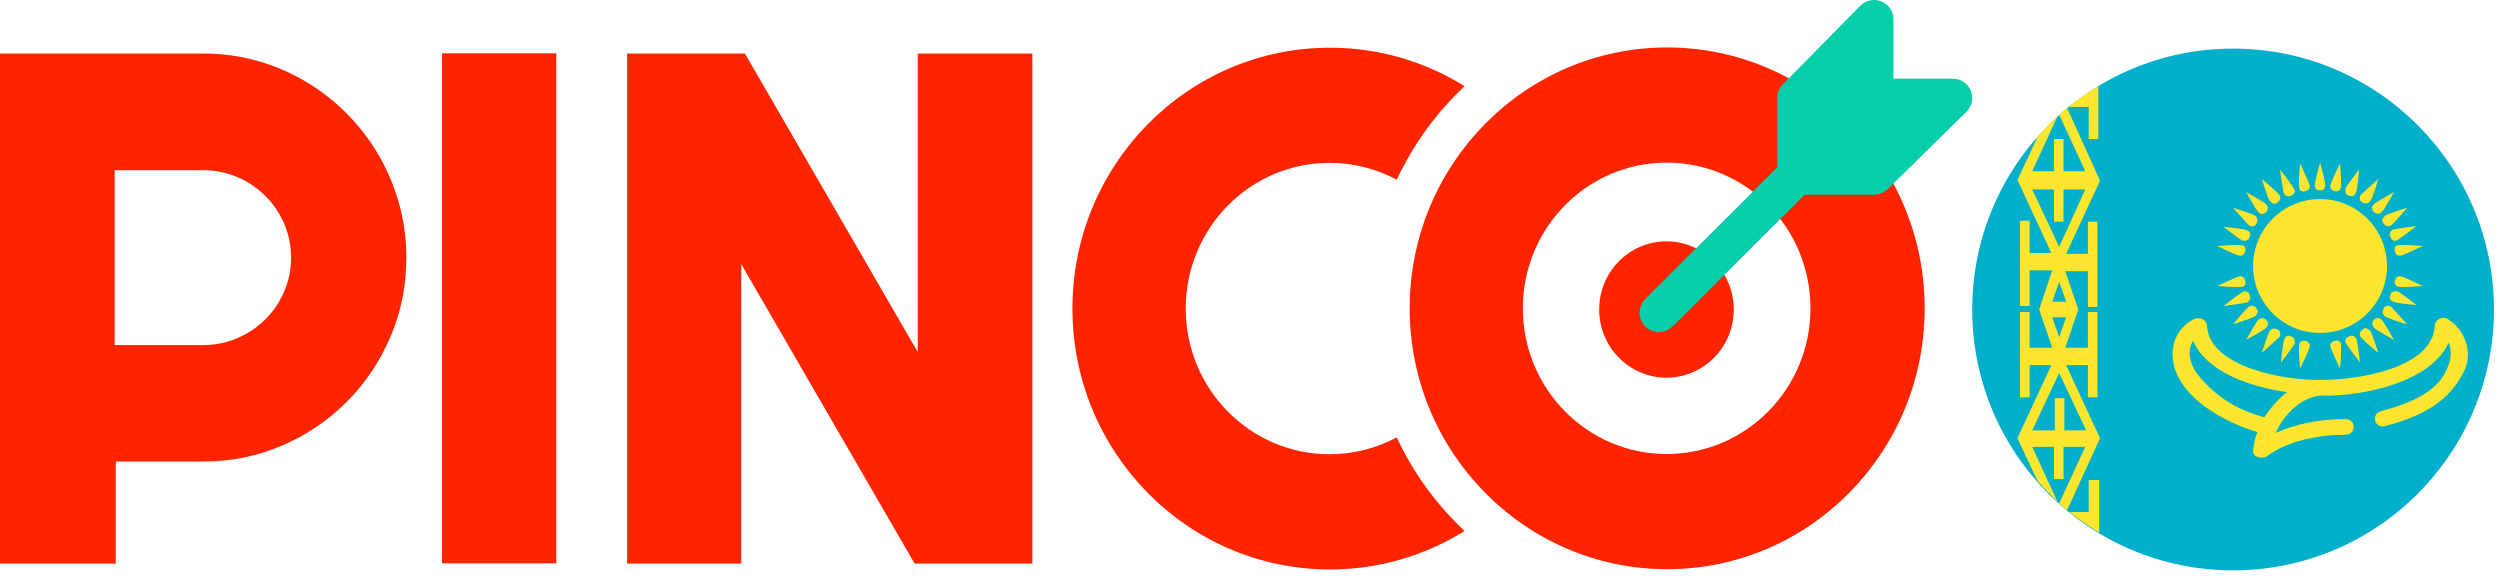 <?xml version="1.0" encoding="UTF-8"?> <svg xmlns="http://www.w3.org/2000/svg" width="360" height="83" viewBox="0 0 360 83" fill="none"><g clip-path="url(#clip0_1391_49)"><path d="M16.672 81.16H0V7.711H29.284C31.97 7.711 34.555 8.062 37.038 8.76C39.52 9.46 41.841 10.45 44.001 11.731C46.16 13.011 48.134 14.547 49.919 16.341C51.704 18.133 53.235 20.123 54.511 22.308C55.786 24.494 56.772 26.832 57.47 29.324C58.168 31.817 58.516 34.413 58.516 37.11C58.516 41.14 57.75 44.939 56.22 48.506C54.69 52.074 52.598 55.19 49.945 57.853C47.292 60.517 44.188 62.617 40.635 64.154C37.08 65.69 33.296 66.458 29.284 66.458H16.672V81.16ZM16.516 24.506V49.689H29.236C30.979 49.689 32.619 49.36 34.157 48.702C35.693 48.043 37.038 47.144 38.191 46.004C39.344 44.864 40.251 43.525 40.916 41.989C41.581 40.454 41.913 38.823 41.913 37.098C41.913 35.372 41.581 33.742 40.916 32.206C40.251 30.672 39.342 29.333 38.191 28.192C37.039 27.05 35.693 26.152 34.157 25.494C32.62 24.835 30.979 24.506 29.236 24.506H16.516Z" fill="#FF2400"></path><path d="M80.106 81.122H63.656V7.675H80.106V81.122Z" fill="#FF2400"></path><path d="M131.705 81.16L106.732 38.019V81.16H90.305V7.711H107.271L132.156 50.694V7.711H148.659V81.16H131.705Z" fill="#FF2400"></path><path d="M201.131 62.981C198.243 64.531 194.95 65.41 191.454 65.41C180.017 65.41 170.745 56.018 170.745 44.431C170.745 32.845 180.017 23.452 191.454 23.452C194.951 23.452 198.245 24.333 201.135 25.883C203.515 20.77 206.849 16.201 210.903 12.412C205.261 8.898 198.62 6.87 191.511 6.87C171.031 6.87 154.43 23.688 154.43 44.435C154.43 65.182 171.031 82 191.511 82C198.62 82 205.261 79.972 210.903 76.458C206.847 72.668 203.511 68.098 201.131 62.981Z" fill="#FF2400"></path><path d="M240.072 6.833C219.592 6.833 202.992 23.651 202.992 44.398C202.992 65.145 219.592 81.963 240.072 81.963C260.552 81.963 277.154 65.145 277.154 44.398C277.154 23.651 260.552 6.833 240.072 6.833ZM239.998 65.377C228.562 65.377 219.29 55.984 219.29 44.398C219.29 32.812 228.562 23.419 239.998 23.419C251.436 23.419 260.708 32.812 260.708 44.398C260.708 55.984 251.436 65.377 239.998 65.377Z" fill="#FF2400"></path><path d="M239.971 54.385C245.323 54.385 249.661 49.99 249.661 44.569C249.661 39.147 245.323 34.752 239.971 34.752C234.621 34.752 230.281 39.147 230.281 44.569C230.281 49.99 234.621 54.385 239.971 54.385Z" fill="#FF2400"></path><path d="M283.79 13.045C283.358 12.004 282.34 11.326 281.212 11.326H272.658V2.786C272.658 1.661 271.982 0.643 270.936 0.213C269.894 -0.222 268.696 0.023 267.896 0.817L256.74 12.143C256.218 12.664 255.922 13.371 255.922 14.112V24.098L237.028 42.963C236.454 43.473 236.098 44.22 236.098 45.048C236.098 46.586 237.348 47.833 238.888 47.833C239.738 47.833 240.386 47.405 241.018 46.856L259.866 28.037H269.868C270.608 28.037 271.318 27.743 271.84 27.221L283.184 16.081C283.982 15.284 284.222 14.088 283.79 13.045Z" fill="#04CFAA"></path></g><path d="M321.565 82.13C342.312 82.13 359.13 65.312 359.13 44.565C359.13 23.818 342.312 7 321.565 7C300.818 7 284 23.818 284 44.565C284 65.312 300.818 82.13 321.565 82.13Z" fill="#00AFCA"></path><path d="M352.492 45.943C351.616 45.442 350.614 46.068 350.614 46.944C350.238 53.08 339.47 54.708 334.336 54.708C329.202 54.833 318.183 52.955 317.807 46.944C317.807 46.068 316.805 45.567 315.929 45.943C313.299 47.32 312.423 49.95 313.049 52.579C314.176 57.337 320.061 60.718 325.07 62.221C324.694 63.097 324.569 63.974 324.444 64.85C324.318 65.852 325.821 66.228 326.572 65.602C329.452 63.473 333.96 62.597 337.717 62.597C339.344 62.597 339.344 60.343 337.717 60.343C334.336 60.343 330.704 60.969 327.699 62.346C328.826 59.717 331.456 57.087 334.336 56.962H334.461C340.471 57.087 350.113 54.958 352.617 49.324C352.993 50.325 352.993 51.452 352.617 52.454C351.365 56.461 346.983 58.089 342.85 59.216C341.348 59.591 341.974 61.845 343.477 61.344C348.736 59.967 352.868 57.838 354.996 53.08C355.998 50.576 354.996 47.571 352.492 45.943ZM326.071 60.092C321.939 58.965 318.809 56.962 316.305 53.706C315.303 52.329 314.927 50.45 315.804 49.073C317.682 53.456 323.818 55.71 329.327 56.461C328.075 57.463 326.948 58.715 326.071 60.092Z" fill="#FFE62E"></path><path d="M334.087 47.946C339.412 47.946 343.729 43.629 343.729 38.304C343.729 32.979 339.412 28.662 334.087 28.662C328.762 28.662 324.445 32.979 324.445 38.304C324.445 43.629 328.762 47.946 334.087 47.946Z" fill="#FFE62E"></path><path d="M334.087 27.41C334.713 27.41 334.839 27.035 334.839 26.659C334.839 26.033 334.087 23.403 334.087 23.403C334.087 23.403 333.336 26.158 333.336 26.659C333.336 27.035 333.461 27.41 334.087 27.41Z" fill="#FFE62E"></path><path d="M338.22 28.162C338.72 28.412 339.096 28.162 339.221 27.786C339.472 27.285 339.722 24.405 339.722 24.405C339.722 24.405 337.969 26.659 337.719 27.16C337.719 27.536 337.719 28.037 338.22 28.162Z" fill="#FFE62E"></path><path d="M344.23 42.436C343.979 42.937 344.23 43.313 344.605 43.438C345.106 43.689 347.986 43.939 347.986 43.939C347.986 43.939 345.732 42.186 345.231 41.935C344.856 41.935 344.355 41.935 344.23 42.436Z" fill="#FFE62E"></path><path d="M329.956 48.447C329.455 48.196 329.079 48.447 328.954 48.822C328.704 49.323 328.453 52.203 328.453 52.203C328.453 52.203 330.206 49.949 330.457 49.448C330.457 49.073 330.457 48.572 329.956 48.447Z" fill="#FFE62E"></path><path d="M323.944 34.172C324.194 33.671 323.944 33.295 323.568 33.17C323.067 32.919 320.188 32.669 320.188 32.669C320.188 32.669 322.441 34.422 322.942 34.672C323.318 34.672 323.819 34.672 323.944 34.172Z" fill="#FFE62E"></path><path d="M341.852 30.541C342.228 30.917 342.729 30.791 342.979 30.541C343.355 30.166 344.732 27.661 344.732 27.661C344.732 27.661 342.228 29.038 341.852 29.414C341.476 29.79 341.476 30.166 341.852 30.541Z" fill="#FFE62E"></path><path d="M341.85 46.068C341.475 46.444 341.6 46.819 341.85 47.195C342.226 47.571 344.73 48.948 344.73 48.948C344.73 48.948 343.353 46.444 342.977 46.068C342.602 45.692 342.226 45.692 341.85 46.068Z" fill="#FFE62E"></path><path d="M326.321 46.067C325.946 45.691 325.445 45.817 325.194 46.067C324.819 46.443 323.441 48.947 323.441 48.947C323.441 48.947 325.946 47.57 326.321 47.194C326.697 46.819 326.697 46.443 326.321 46.067Z" fill="#FFE62E"></path><path d="M326.321 30.541C326.697 30.166 326.572 29.665 326.321 29.414C325.946 29.038 323.441 27.661 323.441 27.661C323.441 27.661 324.819 30.166 325.194 30.541C325.57 30.917 325.946 30.917 326.321 30.541Z" fill="#FFE62E"></path><path d="M344.23 34.172C344.48 34.673 344.856 34.798 345.231 34.547C345.732 34.297 347.986 32.544 347.986 32.544C347.986 32.544 345.106 32.92 344.605 33.045C344.23 33.295 343.979 33.546 344.23 34.172Z" fill="#FFE62E"></path><path d="M338.22 48.447C337.719 48.697 337.594 49.073 337.844 49.448C338.094 49.949 339.847 52.203 339.847 52.203C339.847 52.203 339.472 49.323 339.347 48.822C339.096 48.447 338.846 48.196 338.22 48.447Z" fill="#FFE62E"></path><path d="M323.944 42.436C323.694 41.935 323.318 41.81 322.942 42.061C322.441 42.311 320.188 44.064 320.188 44.064C320.188 44.064 323.067 43.689 323.568 43.563C323.944 43.313 324.194 43.062 323.944 42.436Z" fill="#FFE62E"></path><path d="M329.956 28.162C330.457 27.911 330.582 27.536 330.332 27.16C330.081 26.659 328.328 24.405 328.328 24.405C328.328 24.405 328.704 27.16 328.829 27.786C329.079 28.162 329.33 28.412 329.956 28.162Z" fill="#FFE62E"></path><path d="M336.217 27.535C336.717 27.66 337.093 27.285 337.093 26.909C337.218 26.408 336.968 23.528 336.968 23.528C336.968 23.528 335.716 26.033 335.591 26.659C335.465 27.034 335.716 27.41 336.217 27.535Z" fill="#FFE62E"></path><path d="M344.857 40.432C344.731 40.933 345.107 41.309 345.483 41.309C345.984 41.434 348.864 41.184 348.864 41.184C348.864 41.184 346.359 39.931 345.733 39.806C345.357 39.681 344.982 39.931 344.857 40.432Z" fill="#FFE62E"></path><path d="M331.958 49.072C331.458 48.947 331.082 49.323 331.082 49.699C330.957 50.199 331.207 53.079 331.207 53.079C331.207 53.079 332.459 50.575 332.585 49.949C332.71 49.573 332.459 49.198 331.958 49.072Z" fill="#FFE62E"></path><path d="M323.319 36.175C323.445 35.549 323.069 35.299 322.693 35.299C322.192 35.173 319.312 35.424 319.312 35.424C319.312 35.424 321.817 36.676 322.443 36.801C322.819 36.926 323.194 36.676 323.319 36.175Z" fill="#FFE62E"></path><path d="M340.224 29.163C340.724 29.413 341.1 29.288 341.35 28.913C341.726 28.412 342.477 25.782 342.477 25.782C342.477 25.782 340.349 27.66 339.973 28.036C339.723 28.412 339.723 28.913 340.224 29.163Z" fill="#FFE62E"></path><path d="M343.228 44.439C342.978 44.94 343.103 45.316 343.478 45.566C343.979 45.942 346.609 46.693 346.609 46.693C346.609 46.693 344.731 44.565 344.355 44.189C343.979 43.938 343.478 43.938 343.228 44.439Z" fill="#FFE62E"></path><path d="M327.949 47.445C327.448 47.194 327.073 47.319 326.822 47.695C326.572 48.071 325.695 50.826 325.695 50.826C325.695 50.826 327.824 48.947 328.2 48.572C328.45 48.196 328.45 47.695 327.949 47.445Z" fill="#FFE62E"></path><path d="M324.947 32.169C325.198 31.668 325.072 31.292 324.697 31.042C324.321 30.792 321.566 29.915 321.566 29.915C321.566 29.915 323.445 32.044 323.82 32.419C324.196 32.67 324.697 32.67 324.947 32.169Z" fill="#FFE62E"></path><path d="M343.229 32.169C343.604 32.67 343.98 32.67 344.356 32.419C344.857 32.044 346.61 29.915 346.61 29.915C346.61 29.915 343.855 30.792 343.479 31.042C343.104 31.418 342.853 31.793 343.229 32.169Z" fill="#FFE62E"></path><path d="M340.224 47.445C339.723 47.82 339.723 48.196 339.973 48.572C340.349 49.072 342.477 50.825 342.477 50.825C342.477 50.825 341.601 48.071 341.35 47.695C340.975 47.319 340.599 47.069 340.224 47.445Z" fill="#FFE62E"></path><path d="M324.947 44.439C324.572 43.938 324.196 43.938 323.82 44.189C323.319 44.565 321.566 46.693 321.566 46.693C321.566 46.693 324.321 45.817 324.697 45.566C325.072 45.191 325.323 44.815 324.947 44.439Z" fill="#FFE62E"></path><path d="M327.949 29.163C328.45 28.787 328.45 28.412 328.2 28.036C327.824 27.535 325.695 25.782 325.695 25.782C325.695 25.782 326.572 28.537 326.822 28.913C327.198 29.288 327.574 29.539 327.949 29.163Z" fill="#FFE62E"></path><path d="M344.856 36.175C344.981 36.676 345.357 36.926 345.733 36.801C346.234 36.676 348.863 35.424 348.863 35.424C348.863 35.424 345.983 35.173 345.482 35.299C344.981 35.299 344.731 35.549 344.856 36.175Z" fill="#FFE62E"></path><path d="M336.217 49.073C335.716 49.198 335.465 49.574 335.591 49.949C335.716 50.45 336.968 53.08 336.968 53.08C336.968 53.08 337.218 50.2 337.093 49.699C337.093 49.198 336.843 48.948 336.217 49.073Z" fill="#FFE62E"></path><path d="M323.319 40.432C323.194 39.931 322.819 39.681 322.443 39.806C321.942 39.931 319.312 41.184 319.312 41.184C319.312 41.184 322.192 41.434 322.693 41.309C323.194 41.309 323.445 41.059 323.319 40.432Z" fill="#FFE62E"></path><path d="M331.958 27.535C332.459 27.41 332.71 27.034 332.585 26.659C332.459 26.158 331.207 23.528 331.207 23.528C331.207 23.528 330.957 26.408 331.082 26.909C331.082 27.41 331.332 27.66 331.958 27.535Z" fill="#FFE62E"></path><path d="M302.156 69.107H300.778V73.74H298.023C299.401 74.867 300.778 75.744 302.281 76.746V69.107H302.156Z" fill="#FFE62E"></path><path d="M300.778 15.39V20.023H302.156V12.385C300.653 13.261 299.276 14.263 297.898 15.39H300.778Z" fill="#FFE62E"></path><path d="M297.649 15.515C297.273 15.765 296.898 16.141 296.522 16.516L300.279 24.655H297.148V20.022H295.771V24.655H292.64L296.272 16.767C295.27 17.643 294.268 18.645 293.392 19.772L290.512 25.908L295.395 36.426H292.265V31.793H290.887V44.064H292.265V38.93H295.52L293.642 44.565L295.52 50.075H292.265V44.941H290.887V57.212H292.265V52.579H295.395L290.512 63.097L293.392 69.233C294.268 70.234 295.27 71.236 296.272 72.238L292.64 64.349H295.771V68.982H297.148V64.349H300.279L296.522 72.488C296.898 72.864 297.273 73.114 297.649 73.49L302.407 63.097L297.524 52.579H300.654V57.212H302.032V44.941H300.654V50.075H297.399L299.277 44.565L297.399 39.055H300.654V44.189H302.032V31.918H300.654V36.551H297.524L302.407 26.033L297.649 15.515ZM300.404 61.97H297.273V57.337H295.896V61.97H292.64L296.522 53.706L300.404 61.97ZM296.522 48.572L295.52 45.692H297.524L296.522 48.572ZM297.524 43.438H295.52L296.522 40.558L297.524 43.438ZM296.522 35.549L292.64 27.285H295.771V31.918H297.148V27.285H300.279L296.522 35.549Z" fill="#FFE62E"></path><defs><clipPath id="clip0_1391_49"><rect width="284" height="82" fill="white"></rect></clipPath></defs></svg> 